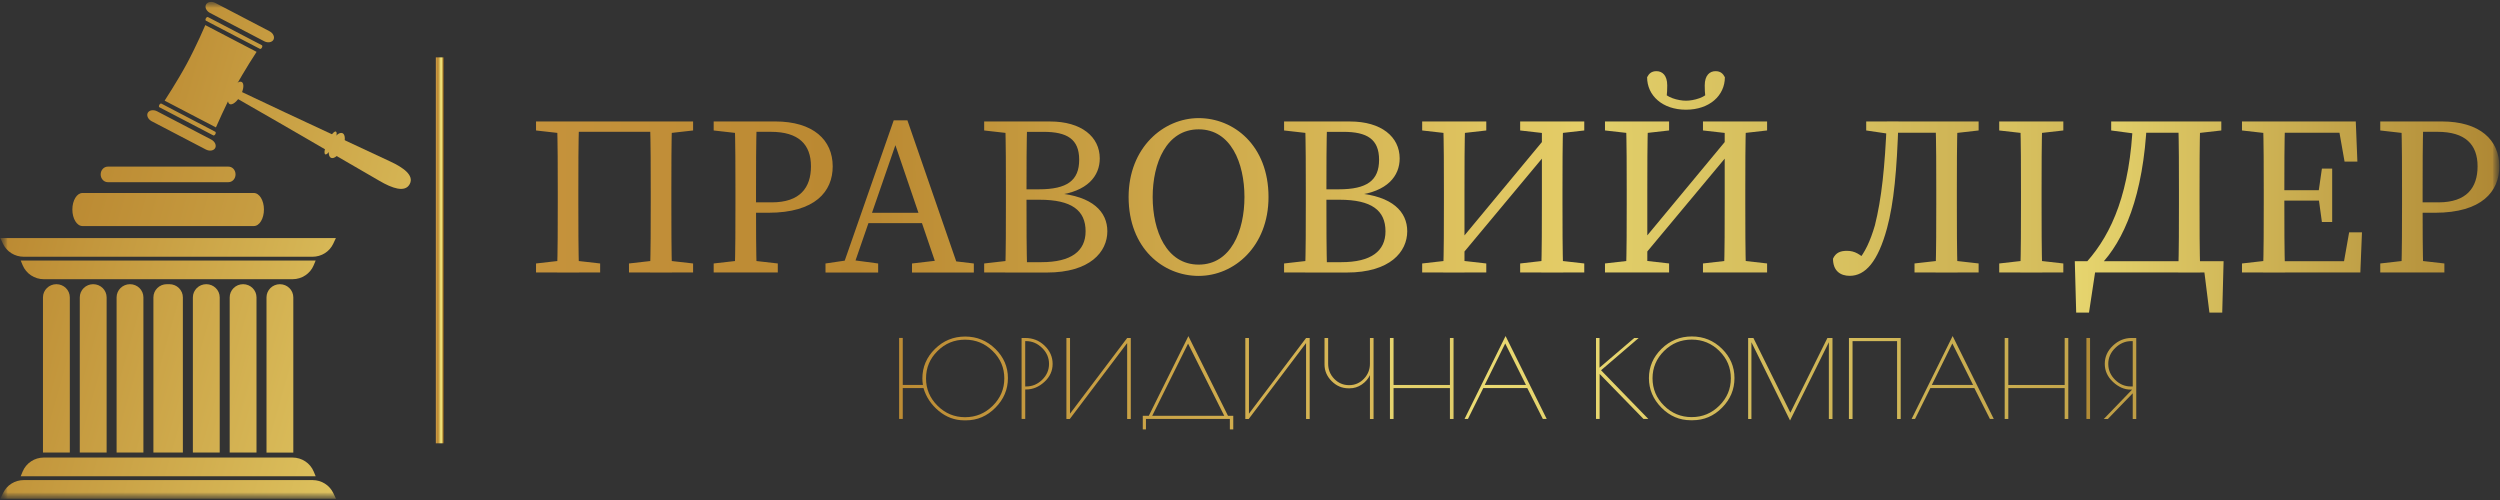 <svg width="160" height="32" viewBox="0 0 160 32" fill="none" xmlns="http://www.w3.org/2000/svg">
<rect x="0" y="0" width="160" height="32" fill="#333333" stroke="none"/>
<g clip-path="url(#clip0_666_6986)">
<mask id="mask0_666_6986" style="mask-type:luminance" maskUnits="userSpaceOnUse" x="0" y="0" width="160" height="32">
<path d="M160 0H0V32H160V0Z" fill="white"/>
</mask>
<g mask="url(#mask0_666_6986)">
<mask id="mask1_666_6986" style="mask-type:luminance" maskUnits="userSpaceOnUse" x="0" y="0" width="160" height="32">
<path d="M160 0H0V32H160V0Z" fill="white"/>
</mask>
<g mask="url(#mask1_666_6986)">
<path d="M57.544 26.812V21.629H57.776V24.635H59.067C59.044 24.488 59.032 24.35 59.032 24.22C59.032 23.489 59.301 22.858 59.839 22.33C60.376 21.803 61.019 21.539 61.769 21.539C62.517 21.539 63.162 21.801 63.7 22.327C64.237 22.852 64.507 23.477 64.507 24.199C64.507 24.922 64.241 25.555 63.706 26.093C63.173 26.633 62.544 26.902 61.819 26.902H61.714C61.11 26.902 60.565 26.701 60.081 26.3C59.598 25.899 59.271 25.411 59.103 24.836H57.776V26.812H57.544ZM64.276 24.217C64.276 23.538 64.03 22.954 63.535 22.469C63.041 21.982 62.451 21.739 61.762 21.739C61.075 21.739 60.485 21.982 59.998 22.469C59.508 22.954 59.266 23.538 59.266 24.217C59.266 24.895 59.51 25.479 60.003 25.968C60.494 26.457 61.083 26.701 61.767 26.701C62.453 26.701 63.042 26.457 63.537 25.968C64.028 25.479 64.276 24.897 64.276 24.217Z" fill="url(#paint0_linear_666_6986)"/>
<path d="M65.381 21.631H65.613C66.099 21.631 66.513 21.794 66.856 22.125C67.197 22.454 67.368 22.842 67.368 23.289C67.368 23.735 67.192 24.121 66.84 24.442C66.487 24.766 66.097 24.926 65.672 24.926H65.615V26.812H65.383L65.381 21.631ZM65.613 24.734H65.67C66.063 24.734 66.406 24.592 66.699 24.305C66.992 24.02 67.138 23.681 67.138 23.289C67.138 22.897 66.99 22.556 66.692 22.266C66.395 21.976 66.054 21.831 65.67 21.831H65.613V24.734Z" fill="url(#paint1_linear_666_6986)"/>
<path d="M72.37 21.631V26.814H72.138V21.956L68.468 26.814H68.25V21.631H68.482V26.475L72.139 21.631H72.37Z" fill="url(#paint2_linear_666_6986)"/>
<path d="M73.138 27.483V26.612H73.523L76.057 21.512L78.591 26.612H78.929V27.483H78.711V26.813H73.341V27.483H73.138ZM76.036 21.99L73.741 26.612H78.352L76.036 21.99Z" fill="url(#paint3_linear_666_6986)"/>
<path d="M83.82 21.631V26.814H83.588V21.956L79.918 26.814H79.7V21.631H79.933V26.475L83.59 21.631H83.82Z" fill="url(#paint4_linear_666_6986)"/>
<path d="M84.769 23.324V21.631H85.001V23.275C85.001 23.653 85.131 23.977 85.39 24.245C85.651 24.514 85.967 24.65 86.338 24.65C86.71 24.65 87.026 24.516 87.287 24.245C87.546 23.977 87.676 23.653 87.676 23.275V21.631H87.908V26.814H87.676V24.008C87.56 24.253 87.383 24.453 87.149 24.613C86.915 24.771 86.658 24.852 86.377 24.852H86.308C85.892 24.852 85.531 24.699 85.227 24.393C84.919 24.085 84.769 23.73 84.769 23.324Z" fill="url(#paint5_linear_666_6986)"/>
<path d="M92.795 21.631H93.027V26.814H92.795V24.838H89.188V26.814H88.956V21.631H89.188V24.638H92.795V21.631Z" fill="url(#paint6_linear_666_6986)"/>
<path d="M96.356 21.506L98.989 26.812H98.742L97.746 24.836H94.931L93.949 26.812H93.731L96.356 21.506ZM96.335 21.982L95.023 24.636H97.662L96.335 21.982Z" fill="url(#paint7_linear_666_6986)"/>
<path d="M102.144 21.631H102.369V23.532L104.593 21.631H104.874L102.467 23.697L105.492 26.812H105.183L102.376 23.931V26.812H102.144V21.631Z" fill="url(#paint8_linear_666_6986)"/>
<path d="M106.328 26.087C105.797 25.547 105.531 24.918 105.531 24.197C105.531 23.476 105.801 22.852 106.338 22.324C106.876 21.797 107.522 21.533 108.276 21.533C109.029 21.533 109.672 21.795 110.206 22.321C110.74 22.847 111.006 23.471 111.006 24.197C111.006 24.923 110.742 25.554 110.213 26.09C109.685 26.627 109.053 26.896 108.319 26.896H108.213C107.487 26.896 106.858 26.627 106.328 26.087ZM110.774 24.211C110.774 23.532 110.53 22.949 110.04 22.463C109.551 21.978 108.962 21.734 108.27 21.734C107.58 21.734 106.99 21.976 106.499 22.463C106.008 22.95 105.762 23.532 105.762 24.211C105.762 24.891 106.006 25.475 106.499 25.962C106.99 26.451 107.58 26.695 108.269 26.695C108.956 26.695 109.546 26.451 110.037 25.962C110.528 25.475 110.774 24.891 110.774 24.211Z" fill="url(#paint9_linear_666_6986)"/>
<path d="M117.279 21.631V26.814H117.047V21.902L114.563 26.911L112.091 21.902V26.814H111.881V21.631H112.218L114.583 26.413L116.954 21.631H117.279Z" fill="url(#paint10_linear_666_6986)"/>
<path d="M118.333 21.631H121.645V26.814H121.413V21.831H118.563V26.814H118.331L118.333 21.631Z" fill="url(#paint11_linear_666_6986)"/>
<path d="M124.969 21.506L127.601 26.812H127.355L126.358 24.836H123.544L122.562 26.812H122.344L124.969 21.506ZM124.949 21.982L123.637 24.636H126.276L124.949 21.982Z" fill="url(#paint12_linear_666_6986)"/>
<path d="M132.139 21.631H132.371V26.814H132.139V24.838H128.532V26.814H128.3V21.631H128.532V24.638H132.139V21.631Z" fill="url(#paint13_linear_666_6986)"/>
<path d="M133.763 26.814H133.531V21.631H133.763V26.814Z" fill="url(#paint14_linear_666_6986)"/>
<path d="M136.419 21.631H136.72V26.814H136.495V25.17L134.902 26.814H134.644L136.454 24.935H136.363C135.961 24.935 135.585 24.771 135.233 24.444C134.881 24.117 134.706 23.732 134.706 23.287C134.706 22.842 134.877 22.456 135.222 22.127C135.567 21.798 135.963 21.631 136.419 21.631ZM136.368 24.734H136.495V21.831H136.404C136.02 21.831 135.679 21.976 135.379 22.266C135.079 22.556 134.929 22.897 134.929 23.289C134.929 23.681 135.074 24.018 135.365 24.305C135.654 24.592 135.99 24.734 136.368 24.734Z" fill="url(#paint15_linear_666_6986)"/>
<path d="M34.306 7.773H36.358V8.566H36.211L34.306 8.35V7.773ZM34.306 16.862L36.211 16.645H36.504L38.409 16.862V17.438H34.306V16.862ZM35.697 12.967V12.246C35.697 10.761 35.697 9.259 35.652 7.773H37.059C37.014 9.231 37.014 10.731 37.014 12.246V12.967C37.014 14.453 37.014 15.953 37.059 17.44H35.652C35.697 15.981 35.697 14.481 35.697 12.967ZM36.358 7.773H42.306V8.436H36.358V7.773ZM40.254 16.862L42.159 16.645H42.452L44.358 16.862V17.438H40.256L40.254 16.862ZM41.647 12.967V12.246C41.647 10.761 41.647 9.259 41.602 7.773H43.009C42.967 9.231 42.967 10.731 42.967 12.246V12.967C42.967 14.453 42.967 15.953 43.009 17.44H41.602C41.647 15.981 41.647 14.481 41.647 12.967ZM42.306 7.773H44.358V8.35L42.452 8.566H42.306V7.773Z" fill="url(#paint16_linear_666_6986)"/>
<path d="M45.675 8.35V7.773H47.727V8.566H47.58L45.675 8.35ZM47.873 16.645L49.779 16.862V17.438H45.675V16.862L47.58 16.645H47.873ZM47.068 12.246C47.068 10.761 47.068 9.259 47.023 7.773H48.43C48.386 9.231 48.386 10.731 48.386 12.246V13.126C48.386 14.597 48.386 15.953 48.43 17.438H47.023C47.068 15.981 47.068 14.481 47.068 12.966V12.246ZM49.177 13.616H47.727V12.951H49.396C51.198 12.951 51.902 12.014 51.902 10.643C51.902 9.243 51.111 8.436 49.337 8.436H47.725L47.727 7.773H49.614C52.046 7.773 53.293 8.957 53.293 10.645C53.295 12.261 52.166 13.616 49.177 13.616Z" fill="url(#paint17_linear_666_6986)"/>
<path d="M52.831 16.863L54.297 16.647H54.59L56.202 16.863V17.44H52.833L52.831 16.863ZM57.197 7.703H58.075L61.445 17.442H60.083L57.138 8.8H57.475L54.486 17.442H53.797L57.197 7.703ZM55.483 13.618H59.44L59.674 14.281H55.249L55.483 13.618ZM58.368 16.863L60.215 16.647H60.508L62.325 16.863V17.44H58.368V16.863Z" fill="url(#paint18_linear_666_6986)"/>
<path d="M62.987 8.35V7.773H65.039V8.566H64.893L62.987 8.35ZM65.039 16.645V17.438H62.987V16.862L64.893 16.645H65.039ZM64.378 12.246C64.378 10.761 64.378 9.259 64.334 7.773H65.741C65.696 9.231 65.696 10.731 65.696 12.246V12.751C65.696 14.453 65.696 15.954 65.741 17.44H64.334C64.378 15.983 64.378 14.483 64.378 12.967V12.246ZM65.039 12.116H66.489C68.291 12.116 69.068 11.554 69.068 10.226C69.068 8.899 68.291 8.438 66.782 8.438H65.039V7.773L67.207 7.775C69.214 7.775 70.385 8.756 70.385 10.142C70.385 11.267 69.594 12.262 67.646 12.492V12.362C69.932 12.551 70.87 13.56 70.87 14.801C70.87 16.115 69.771 17.442 67.002 17.442H65.039V16.779H66.652C68.557 16.779 69.478 16.072 69.478 14.803C69.478 13.461 68.585 12.783 66.534 12.783H65.039V12.116Z" fill="url(#paint19_linear_666_6986)"/>
<path d="M81.185 12.608C81.185 15.768 78.987 17.658 76.715 17.658C74.444 17.658 72.231 15.898 72.231 12.608C72.231 9.449 74.458 7.559 76.715 7.559C78.972 7.559 81.185 9.319 81.185 12.608ZM76.715 16.935C78.781 16.935 79.645 14.771 79.645 12.607C79.645 10.442 78.781 8.278 76.715 8.278C74.649 8.278 73.771 10.442 73.771 12.607C73.771 14.771 74.649 16.935 76.715 16.935Z" fill="url(#paint20_linear_666_6986)"/>
<path d="M82.181 8.35V7.773H84.233V8.566H84.086L82.181 8.35ZM84.233 16.645V17.438H82.181V16.862L84.086 16.645H84.233ZM83.572 12.246C83.572 10.761 83.572 9.259 83.527 7.773H84.934C84.89 9.231 84.89 10.731 84.89 12.246V12.751C84.89 14.453 84.89 15.954 84.934 17.44H83.527C83.572 15.983 83.572 14.483 83.572 12.967V12.246ZM84.233 12.116H85.682C87.484 12.116 88.261 11.554 88.261 10.226C88.261 8.899 87.484 8.438 85.975 8.438H84.233V7.773L86.4 7.775C88.407 7.775 89.579 8.756 89.579 10.142C89.579 11.267 88.788 12.262 86.84 12.492V12.362C89.125 12.551 90.063 13.56 90.063 14.801C90.063 16.115 88.965 17.442 86.195 17.442H84.233V16.779H85.845C87.751 16.779 88.671 16.072 88.671 14.803C88.671 13.461 87.779 12.783 85.727 12.783H84.233V12.116Z" fill="url(#paint21_linear_666_6986)"/>
<path d="M91.019 7.773H95.122V8.35L93.217 8.566H92.924L91.019 8.35V7.773ZM91.019 16.862L92.924 16.645H93.217L95.122 16.862V17.438H91.019V16.862ZM92.41 12.967V12.246C92.41 10.761 92.41 9.259 92.365 7.773H93.772C93.727 9.231 93.727 10.731 93.727 12.246V17.44H92.365C92.41 15.981 92.41 14.481 92.41 12.967ZM92.908 16.053L99.501 8.104V9.171L92.908 17.078V16.053ZM97.29 7.773H101.393V8.35L99.488 8.566H99.195L97.29 8.35V7.773ZM97.29 16.862L99.195 16.645H99.488L101.393 16.862V17.438H97.29V16.862ZM98.681 12.679V7.773H100.044C99.999 9.231 99.999 10.731 99.999 12.246V12.967C99.999 14.453 99.999 15.953 100.044 17.44H98.636C98.681 15.981 98.681 14.481 98.681 12.679Z" fill="url(#paint22_linear_666_6986)"/>
<path d="M102.719 7.772H106.822V8.349L104.917 8.565H104.624L102.719 8.349V7.772ZM102.719 16.861L104.624 16.644H104.917L106.822 16.861V17.437H102.719V16.861ZM104.11 12.966V12.245C104.11 10.759 104.11 9.258 104.065 7.772H105.472C105.428 9.23 105.428 10.73 105.428 12.245V17.439H104.065C104.11 15.98 104.11 14.48 104.11 12.966ZM104.608 16.052L111.201 8.103V9.17L104.608 17.077V16.052ZM105.415 4.943C105.531 4.713 105.694 4.555 106.015 4.555C106.381 4.555 106.703 4.815 106.703 5.464C106.703 6.026 106.658 6.243 106.585 6.647L106.394 5.81C106.599 6.229 107.405 6.445 107.903 6.445C108.401 6.445 109.206 6.229 109.412 5.81L109.221 6.647C109.147 6.243 109.103 6.026 109.103 5.464C109.103 4.815 109.426 4.555 109.792 4.555C110.113 4.555 110.276 4.713 110.392 4.943C110.392 6.112 109.41 7.021 107.901 7.021C106.392 7.021 105.415 6.112 105.415 4.943ZM108.99 7.772H113.094V8.349L111.189 8.565H110.896L108.99 8.349V7.772ZM108.99 16.861L110.896 16.644H111.189L113.094 16.861V17.437H108.99V16.861ZM110.381 12.678V7.772H111.744C111.699 9.23 111.699 10.73 111.699 12.245V12.966C111.699 14.452 111.699 15.952 111.744 17.439H110.337C110.381 15.98 110.381 14.48 110.381 12.678Z" fill="url(#paint23_linear_666_6986)"/>
<path d="M118.207 16.053C118.72 16.053 119.041 16.283 119.511 16.701H118.88C119.334 16.211 119.7 15.432 119.993 14.423C120.418 12.735 120.637 10.687 120.755 7.771H121.502C121.4 10.917 121.209 12.979 120.769 14.609C120.184 16.758 119.377 17.653 118.382 17.653C117.782 17.653 117.312 17.336 117.312 16.556C117.489 16.169 117.782 16.053 118.207 16.053ZM119.437 7.773H121.196V8.566H120.904L119.437 8.35V7.773ZM121.196 7.773H124.58V8.494H121.194L121.196 7.773ZM122.529 16.861L124.434 16.645H124.727L126.632 16.861V17.438H122.529V16.861ZM123.921 12.967V12.246C123.921 10.731 123.921 9.231 123.877 7.773H125.284C125.239 9.259 125.239 10.759 125.239 12.246V12.967C125.239 14.483 125.239 15.982 125.284 17.44H123.877C123.921 15.953 123.921 14.453 123.921 12.967ZM124.58 7.773H126.632V8.35L124.727 8.566H124.58V7.773Z" fill="url(#paint24_linear_666_6986)"/>
<path d="M127.95 8.35V7.773H132.053V8.35L130.148 8.566H129.855L127.95 8.35ZM130.148 16.645L132.053 16.862V17.438H127.95V16.862L129.855 16.645H130.148ZM129.343 12.246C129.343 10.761 129.343 9.259 129.298 7.773H130.705C130.661 9.231 130.661 10.731 130.661 12.246V12.967C130.661 14.453 130.661 15.953 130.705 17.44H129.298C129.343 15.983 129.343 14.483 129.343 12.967V12.246Z" fill="url(#paint25_linear_666_6986)"/>
<path d="M132.787 16.718H142.31L142.223 20.007H141.403L140.993 16.718L141.637 17.438H133.446L134.194 16.718L133.696 20.007H132.876L132.787 16.718ZM136.508 7.773H137.402C137.182 12.535 135.935 15.42 134.369 17.02L133.564 16.746C135.189 14.914 136.334 12.231 136.508 7.773ZM135.116 7.773H136.858V8.566H136.742L135.116 8.35V7.773ZM136.858 7.773H140.114V8.494H136.86L136.858 7.773ZM139.453 12.967V12.246C139.453 10.731 139.453 9.231 139.409 7.773H140.816C140.771 9.259 140.771 10.759 140.771 12.246V12.967C140.771 14.483 140.771 15.983 140.816 17.44H139.409C139.453 15.953 139.453 14.453 139.453 12.967ZM140.114 7.773H142.164V8.35L140.258 8.566H140.112L140.114 7.773Z" fill="url(#paint26_linear_666_6986)"/>
<path d="M143.487 8.35V7.773H145.539V8.566H145.393L143.487 8.35ZM145.539 16.645V17.438H143.487V16.862L145.393 16.645H145.539ZM144.88 12.246C144.88 10.761 144.88 9.259 144.835 7.773H146.243C146.198 9.231 146.198 10.731 146.198 12.246V12.795C146.198 14.455 146.198 15.954 146.243 17.44H144.835C144.88 15.983 144.88 14.483 144.88 12.967V12.246ZM149.598 7.773L150.257 8.494H145.539V7.773H150.77L150.873 10.341H150.052L149.598 7.773ZM148.85 12.837H145.539V12.174H148.85V12.837ZM151.166 14.871L151.062 17.438H145.539V16.718H150.55L149.891 17.438L150.345 14.871H151.166ZM148.382 12.319L148.602 10.789H149.26V14.209H148.602L148.382 12.607V12.319Z" fill="url(#paint27_linear_666_6986)"/>
<path d="M152.337 8.35V7.773H154.389V8.566H154.242L152.337 8.35ZM154.535 16.645L156.44 16.862V17.438H152.337V16.862L154.242 16.645H154.535ZM153.73 12.246C153.73 10.761 153.73 9.259 153.685 7.773H155.092C155.048 9.231 155.048 10.731 155.048 12.246V13.126C155.048 14.597 155.048 15.953 155.092 17.438H153.685C153.73 15.981 153.73 14.481 153.73 12.966V12.246ZM155.84 13.616H154.39V12.951H156.06C157.862 12.951 158.565 12.014 158.565 10.643C158.565 9.243 157.774 8.436 156.001 8.436H154.389V7.773H156.278C158.71 7.773 159.956 8.957 159.956 10.645C159.956 12.261 158.828 13.616 155.84 13.616Z" fill="url(#paint28_linear_666_6986)"/>
<path d="M28.395 3.672H27.894V28.372H28.395V3.672Z" fill="url(#paint29_linear_666_6986)"/>
<path d="M15.075 11.162C15.075 11.436 14.872 11.659 14.622 11.659H6.897C6.647 11.659 6.443 11.436 6.443 11.162C6.443 10.886 6.647 10.664 6.897 10.664H14.622C14.872 10.662 15.075 10.886 15.075 11.162Z" fill="url(#paint30_linear_666_6986)"/>
<path d="M16.892 13.41C16.892 13.994 16.604 14.467 16.247 14.467H5.276C4.92 14.467 4.631 13.994 4.631 13.41C4.631 12.826 4.92 12.352 5.276 12.352H16.247C16.602 12.353 16.892 12.826 16.892 13.41Z" fill="url(#paint31_linear_666_6986)"/>
<path d="M15.006 5.677C14.44 6.726 13.819 8.154 13.819 8.154L12.178 7.298L10.537 6.442C10.537 6.442 11.387 5.135 11.953 4.084C12.587 2.906 13.14 1.606 13.14 1.606L14.781 2.463L16.422 3.319C16.422 3.319 15.64 4.499 15.006 5.677ZM16.764 3.046C16.799 2.981 16.796 2.913 16.756 2.893L13.308 1.093C13.271 1.074 13.21 1.109 13.176 1.174C13.14 1.239 13.144 1.307 13.183 1.327L16.631 3.125C16.669 3.148 16.73 3.111 16.764 3.046ZM17.503 2.54C17.597 2.364 17.483 2.122 17.247 1.998L13.785 0.191C13.549 0.068 13.281 0.112 13.187 0.288C13.092 0.464 13.206 0.706 13.442 0.829L16.904 2.637C17.14 2.76 17.406 2.718 17.503 2.54ZM13.783 8.585C13.817 8.52 13.815 8.451 13.776 8.432L10.328 6.631C10.288 6.612 10.229 6.647 10.195 6.712C10.16 6.777 10.163 6.846 10.201 6.865L13.649 8.664C13.688 8.687 13.747 8.65 13.783 8.585ZM13.772 9.473C13.867 9.297 13.753 9.054 13.519 8.931L10.056 7.124C9.821 7.001 9.553 7.045 9.458 7.22C9.363 7.396 9.478 7.639 9.713 7.762L13.176 9.569C13.41 9.691 13.678 9.649 13.772 9.473Z" fill="url(#paint32_linear_666_6986)"/>
<path d="M24.972 10.333C20.064 8.056 15.903 6.096 13.113 4.773L12.969 5.041C15.646 6.572 19.628 8.861 24.299 11.583C25.088 12.042 25.917 12.348 26.221 11.784C26.524 11.221 25.801 10.716 24.972 10.333Z" fill="url(#paint33_linear_666_6986)"/>
<path d="M15.389 6.115C15.175 6.506 14.864 6.75 14.695 6.66C14.525 6.571 14.559 6.18 14.773 5.79C14.988 5.4 15.298 5.155 15.468 5.245C15.638 5.335 15.604 5.725 15.389 6.115Z" fill="url(#paint34_linear_666_6986)"/>
<path d="M21.347 9.235C21.159 9.639 20.922 9.928 20.818 9.88C20.713 9.833 20.781 9.467 20.968 9.064C21.156 8.66 21.392 8.372 21.497 8.419C21.602 8.465 21.534 8.831 21.347 9.235Z" fill="url(#paint35_linear_666_6986)"/>
<path d="M21.915 9.476C21.712 9.912 21.385 10.193 21.187 10.102C20.987 10.012 20.987 9.585 21.19 9.149C21.394 8.713 21.719 8.432 21.921 8.523C22.119 8.613 22.117 9.04 21.915 9.476Z" fill="url(#paint36_linear_666_6986)"/>
<path d="M18.723 17.869H2.804C2.209 17.869 1.673 17.514 1.448 16.971L1.325 16.674H20.202L20.079 16.971C19.856 17.514 19.32 17.869 18.723 17.869Z" fill="url(#paint37_linear_666_6986)"/>
<path d="M20.001 16.432H1.517C0.947 16.432 0.429 16.107 0.188 15.597L0.019 15.236H21.497L21.328 15.597C21.09 16.107 20.572 16.432 20.001 16.432Z" fill="url(#paint38_linear_666_6986)"/>
<path d="M2.804 29.283H18.723C19.318 29.283 19.854 29.638 20.079 30.182L20.202 30.479H1.325L1.448 30.182C1.672 29.638 2.207 29.283 2.804 29.283Z" fill="url(#paint39_linear_666_6986)"/>
<path d="M1.521 30.725H20.005C20.575 30.725 21.092 31.05 21.333 31.56L21.503 31.92H0.024L0.194 31.56C0.433 31.05 0.951 30.725 1.521 30.725Z" fill="url(#paint40_linear_666_6986)"/>
<path d="M13.203 18.188C12.728 18.188 12.344 18.566 12.344 19.032V28.964H14.062V19.032C14.06 18.566 13.676 18.188 13.203 18.188Z" fill="url(#paint41_linear_666_6986)"/>
<path d="M15.559 18.188C15.084 18.188 14.7 18.566 14.7 19.032V28.964H16.416V19.032C16.416 18.566 16.032 18.188 15.559 18.188Z" fill="url(#paint42_linear_666_6986)"/>
<path d="M18.772 19.034C18.772 18.567 18.388 18.189 17.914 18.189C17.439 18.189 17.056 18.567 17.056 19.034V28.966H18.772V19.034Z" fill="url(#paint43_linear_666_6986)"/>
<path d="M3.609 18.188C3.134 18.188 2.75 18.566 2.75 19.032V28.964H4.468V19.032C4.468 18.566 4.084 18.188 3.609 18.188Z" fill="url(#paint44_linear_666_6986)"/>
<path d="M5.965 18.188C5.49 18.188 5.106 18.566 5.106 19.032V28.964H6.824V19.032C6.824 18.566 6.439 18.188 5.965 18.188Z" fill="url(#paint45_linear_666_6986)"/>
<path d="M8.321 18.188C7.846 18.188 7.462 18.566 7.462 19.032V28.964H9.178V19.032C9.178 18.566 8.794 18.188 8.321 18.188Z" fill="url(#paint46_linear_666_6986)"/>
<path d="M10.843 18.188C10.815 18.188 10.786 18.189 10.759 18.191C10.731 18.188 10.704 18.188 10.675 18.188C10.202 18.188 9.818 18.566 9.818 19.032V28.964H11.704V19.032C11.702 18.566 11.317 18.188 10.843 18.188Z" fill="url(#paint47_linear_666_6986)"/>
</g>
</g>
</g>
<defs>
<linearGradient id="paint0_linear_666_6986" x1="12.371" y1="24.22" x2="174.791" y2="24.22" gradientUnits="userSpaceOnUse">
<stop stop-color="#D29E48"/>
<stop offset="0.261" stop-color="#BA8831"/>
<stop offset="0.685" stop-color="#F9EF82"/>
<stop offset="1" stop-color="#905D14"/>
</linearGradient>
<linearGradient id="paint1_linear_666_6986" x1="12.369" y1="24.222" x2="174.788" y2="24.222" gradientUnits="userSpaceOnUse">
<stop stop-color="#D29E48"/>
<stop offset="0.261" stop-color="#BA8831"/>
<stop offset="0.685" stop-color="#F9EF82"/>
<stop offset="1" stop-color="#905D14"/>
</linearGradient>
<linearGradient id="paint2_linear_666_6986" x1="12.374" y1="24.222" x2="174.794" y2="24.222" gradientUnits="userSpaceOnUse">
<stop stop-color="#D29E48"/>
<stop offset="0.261" stop-color="#BA8831"/>
<stop offset="0.685" stop-color="#F9EF82"/>
<stop offset="1" stop-color="#905D14"/>
</linearGradient>
<linearGradient id="paint3_linear_666_6986" x1="12.37" y1="24.497" x2="174.789" y2="24.497" gradientUnits="userSpaceOnUse">
<stop stop-color="#D29E48"/>
<stop offset="0.261" stop-color="#BA8831"/>
<stop offset="0.685" stop-color="#F9EF82"/>
<stop offset="1" stop-color="#905D14"/>
</linearGradient>
<linearGradient id="paint4_linear_666_6986" x1="12.37" y1="24.222" x2="174.789" y2="24.222" gradientUnits="userSpaceOnUse">
<stop stop-color="#D29E48"/>
<stop offset="0.261" stop-color="#BA8831"/>
<stop offset="0.685" stop-color="#F9EF82"/>
<stop offset="1" stop-color="#905D14"/>
</linearGradient>
<linearGradient id="paint5_linear_666_6986" x1="12.371" y1="24.222" x2="174.79" y2="24.222" gradientUnits="userSpaceOnUse">
<stop stop-color="#D29E48"/>
<stop offset="0.261" stop-color="#BA8831"/>
<stop offset="0.685" stop-color="#F9EF82"/>
<stop offset="1" stop-color="#905D14"/>
</linearGradient>
<linearGradient id="paint6_linear_666_6986" x1="12.369" y1="24.222" x2="174.787" y2="24.222" gradientUnits="userSpaceOnUse">
<stop stop-color="#D29E48"/>
<stop offset="0.261" stop-color="#BA8831"/>
<stop offset="0.346" stop-color="#F9EF82"/>
<stop offset="1" stop-color="#905D14"/>
</linearGradient>
<linearGradient id="paint7_linear_666_6986" x1="12.373" y1="24.16" x2="174.792" y2="24.16" gradientUnits="userSpaceOnUse">
<stop stop-color="#D29E48"/>
<stop offset="0.261" stop-color="#BA8831"/>
<stop offset="0.428" stop-color="#F9EF82"/>
<stop offset="1" stop-color="#905D14"/>
</linearGradient>
<linearGradient id="paint8_linear_666_6986" x1="12.369" y1="24.222" x2="174.789" y2="24.222" gradientUnits="userSpaceOnUse">
<stop stop-color="#D29E48"/>
<stop offset="0.261" stop-color="#BA8831"/>
<stop offset="0.462" stop-color="#F9EF82"/>
<stop offset="1" stop-color="#905D14"/>
</linearGradient>
<linearGradient id="paint9_linear_666_6986" x1="12.375" y1="24.214" x2="174.794" y2="24.214" gradientUnits="userSpaceOnUse">
<stop stop-color="#D29E48"/>
<stop offset="0.261" stop-color="#BA8831"/>
<stop offset="0.365" stop-color="#F9EF82"/>
<stop offset="1" stop-color="#905D14"/>
</linearGradient>
<linearGradient id="paint10_linear_666_6986" x1="12.374" y1="24.271" x2="174.793" y2="24.271" gradientUnits="userSpaceOnUse">
<stop stop-color="#D29E48"/>
<stop offset="0.261" stop-color="#BA8831"/>
<stop offset="0.409" stop-color="#F9EF82"/>
<stop offset="1" stop-color="#905D14"/>
</linearGradient>
<linearGradient id="paint11_linear_666_6986" x1="12.375" y1="24.222" x2="174.793" y2="24.222" gradientUnits="userSpaceOnUse">
<stop stop-color="#D29E48"/>
<stop offset="0.261" stop-color="#BA8831"/>
<stop offset="0.462" stop-color="#F9EF82"/>
<stop offset="1" stop-color="#905D14"/>
</linearGradient>
<linearGradient id="paint12_linear_666_6986" x1="12.373" y1="24.16" x2="174.792" y2="24.16" gradientUnits="userSpaceOnUse">
<stop stop-color="#D29E48"/>
<stop offset="0.261" stop-color="#BA8831"/>
<stop offset="0.447" stop-color="#F9EF82"/>
<stop offset="1" stop-color="#905D14"/>
</linearGradient>
<linearGradient id="paint13_linear_666_6986" x1="12.37" y1="24.222" x2="174.789" y2="24.222" gradientUnits="userSpaceOnUse">
<stop stop-color="#D29E48"/>
<stop offset="0.261" stop-color="#BA8831"/>
<stop offset="0.476" stop-color="#F9EF82"/>
<stop offset="1" stop-color="#905D14"/>
</linearGradient>
<linearGradient id="paint14_linear_666_6986" x1="12.39" y1="24.222" x2="174.786" y2="24.222" gradientUnits="userSpaceOnUse">
<stop stop-color="#D29E48"/>
<stop offset="0.261" stop-color="#BA8831"/>
<stop offset="0.524" stop-color="#F9EF82"/>
<stop offset="0.626" stop-color="#C1A147"/>
<stop offset="1" stop-color="#905D14"/>
</linearGradient>
<linearGradient id="paint15_linear_666_6986" x1="12.374" y1="24.222" x2="174.794" y2="24.222" gradientUnits="userSpaceOnUse">
<stop stop-color="#D29E48"/>
<stop offset="0.261" stop-color="#BA8831"/>
<stop offset="0.466" stop-color="#F9EF82"/>
<stop offset="1" stop-color="#905D14"/>
</linearGradient>
<linearGradient id="paint16_linear_666_6986" x1="12.372" y1="12.606" x2="174.791" y2="12.606" gradientUnits="userSpaceOnUse">
<stop stop-color="#D29E48"/>
<stop offset="0.261" stop-color="#BA8831"/>
<stop offset="0.685" stop-color="#F9EF82"/>
<stop offset="1" stop-color="#905D14"/>
</linearGradient>
<linearGradient id="paint17_linear_666_6986" x1="12.37" y1="12.606" x2="174.789" y2="12.606" gradientUnits="userSpaceOnUse">
<stop stop-color="#D29E48"/>
<stop offset="0.261" stop-color="#BA8831"/>
<stop offset="0.685" stop-color="#F9EF82"/>
<stop offset="1" stop-color="#905D14"/>
</linearGradient>
<linearGradient id="paint18_linear_666_6986" x1="12.373" y1="12.572" x2="174.792" y2="12.572" gradientUnits="userSpaceOnUse">
<stop stop-color="#D29E48"/>
<stop offset="0.261" stop-color="#BA8831"/>
<stop offset="0.685" stop-color="#F9EF82"/>
<stop offset="1" stop-color="#905D14"/>
</linearGradient>
<linearGradient id="paint19_linear_666_6986" x1="12.373" y1="12.606" x2="174.792" y2="12.606" gradientUnits="userSpaceOnUse">
<stop stop-color="#D29E48"/>
<stop offset="0.261" stop-color="#BA8831"/>
<stop offset="0.685" stop-color="#F9EF82"/>
<stop offset="1" stop-color="#905D14"/>
</linearGradient>
<linearGradient id="paint20_linear_666_6986" x1="12.371" y1="12.608" x2="174.791" y2="12.608" gradientUnits="userSpaceOnUse">
<stop stop-color="#D29E48"/>
<stop offset="0.261" stop-color="#BA8831"/>
<stop offset="0.685" stop-color="#F9EF82"/>
<stop offset="1" stop-color="#905D14"/>
</linearGradient>
<linearGradient id="paint21_linear_666_6986" x1="12.369" y1="12.606" x2="174.788" y2="12.606" gradientUnits="userSpaceOnUse">
<stop stop-color="#D29E48"/>
<stop offset="0.261" stop-color="#BA8831"/>
<stop offset="0.685" stop-color="#F9EF82"/>
<stop offset="1" stop-color="#905D14"/>
</linearGradient>
<linearGradient id="paint22_linear_666_6986" x1="12.369" y1="12.606" x2="174.789" y2="12.606" gradientUnits="userSpaceOnUse">
<stop stop-color="#D29E48"/>
<stop offset="0.261" stop-color="#BA8831"/>
<stop offset="0.685" stop-color="#F9EF82"/>
<stop offset="1" stop-color="#905D14"/>
</linearGradient>
<linearGradient id="paint23_linear_666_6986" x1="12.375" y1="10.996" x2="174.794" y2="10.996" gradientUnits="userSpaceOnUse">
<stop stop-color="#D29E48"/>
<stop offset="0.428" stop-color="#F9EF82"/>
<stop offset="1" stop-color="#905D14"/>
<stop offset="1" stop-color="#BA8831"/>
</linearGradient>
<linearGradient id="paint24_linear_666_6986" x1="12.372" y1="12.714" x2="174.79" y2="12.714" gradientUnits="userSpaceOnUse">
<stop stop-color="#D29E48"/>
<stop offset="0.261" stop-color="#BA8831"/>
<stop offset="0.49" stop-color="#F9EF82"/>
<stop offset="1" stop-color="#905D14"/>
</linearGradient>
<linearGradient id="paint25_linear_666_6986" x1="12.371" y1="12.606" x2="174.789" y2="12.606" gradientUnits="userSpaceOnUse">
<stop stop-color="#D29E48"/>
<stop offset="0.261" stop-color="#BA8831"/>
<stop offset="0.587" stop-color="#F9EF82"/>
<stop offset="1" stop-color="#905D14"/>
</linearGradient>
<linearGradient id="paint26_linear_666_6986" x1="12.37" y1="13.89" x2="174.788" y2="13.89" gradientUnits="userSpaceOnUse">
<stop stop-color="#D29E48"/>
<stop offset="0.261" stop-color="#BA8831"/>
<stop offset="0.685" stop-color="#F9EF82"/>
<stop offset="1" stop-color="#905D14"/>
</linearGradient>
<linearGradient id="paint27_linear_666_6986" x1="12.374" y1="12.606" x2="174.792" y2="12.606" gradientUnits="userSpaceOnUse">
<stop stop-color="#D29E48"/>
<stop offset="0.261" stop-color="#BA8831"/>
<stop offset="0.685" stop-color="#F9EF82"/>
<stop offset="1" stop-color="#905D14"/>
</linearGradient>
<linearGradient id="paint28_linear_666_6986" x1="12.371" y1="12.606" x2="174.79" y2="12.606" gradientUnits="userSpaceOnUse">
<stop stop-color="#D29E48"/>
<stop offset="0.261" stop-color="#BA8831"/>
<stop offset="0.685" stop-color="#F9EF82"/>
<stop offset="1" stop-color="#905D14"/>
</linearGradient>
<linearGradient id="paint29_linear_666_6986" x1="27.895" y1="16.021" x2="28.397" y2="16.021" gradientUnits="userSpaceOnUse">
<stop stop-color="#D29E48"/>
<stop offset="0.261" stop-color="#BA8831"/>
<stop offset="0.685" stop-color="#F9EF82"/>
<stop offset="1" stop-color="#905D14"/>
</linearGradient>
<linearGradient id="paint30_linear_666_6986" x1="-34.771" y1="-1.338" x2="113.456" y2="40.635" gradientUnits="userSpaceOnUse">
<stop stop-color="#D29E48"/>
<stop offset="0.261" stop-color="#BA8831"/>
<stop offset="0.685" stop-color="#F9EF82"/>
<stop offset="1" stop-color="#905D14"/>
</linearGradient>
<linearGradient id="paint31_linear_666_6986" x1="-35.36" y1="0.748" x2="112.867" y2="42.721" gradientUnits="userSpaceOnUse">
<stop stop-color="#D29E48"/>
<stop offset="0.261" stop-color="#BA8831"/>
<stop offset="0.685" stop-color="#F9EF82"/>
<stop offset="1" stop-color="#905D14"/>
</linearGradient>
<linearGradient id="paint32_linear_666_6986" x1="-19.405" y1="-4.148" x2="84.926" y2="25.395" gradientUnits="userSpaceOnUse">
<stop stop-color="#D29E48"/>
<stop offset="0.261" stop-color="#BA8831"/>
<stop offset="0.685" stop-color="#F9EF82"/>
<stop offset="1" stop-color="#905D14"/>
</linearGradient>
<linearGradient id="paint33_linear_666_6986" x1="-19.921" y1="-2.336" x2="84.41" y2="27.206" gradientUnits="userSpaceOnUse">
<stop stop-color="#D29E48"/>
<stop offset="0.261" stop-color="#BA8831"/>
<stop offset="0.685" stop-color="#F9EF82"/>
<stop offset="1" stop-color="#905D14"/>
</linearGradient>
<linearGradient id="paint34_linear_666_6986" x1="-19.574" y1="-3.56" x2="84.756" y2="25.982" gradientUnits="userSpaceOnUse">
<stop stop-color="#D29E48"/>
<stop offset="0.261" stop-color="#BA8831"/>
<stop offset="0.685" stop-color="#F9EF82"/>
<stop offset="1" stop-color="#905D14"/>
</linearGradient>
<linearGradient id="paint35_linear_666_6986" x1="-19.974" y1="-2.142" x2="84.357" y2="27.402" gradientUnits="userSpaceOnUse">
<stop stop-color="#D29E48"/>
<stop offset="0.261" stop-color="#BA8831"/>
<stop offset="0.685" stop-color="#F9EF82"/>
<stop offset="1" stop-color="#905D14"/>
</linearGradient>
<linearGradient id="paint36_linear_666_6986" x1="-19.987" y1="-2.091" x2="84.343" y2="27.452" gradientUnits="userSpaceOnUse">
<stop stop-color="#D29E48"/>
<stop offset="0.261" stop-color="#BA8831"/>
<stop offset="0.685" stop-color="#F9EF82"/>
<stop offset="1" stop-color="#905D14"/>
</linearGradient>
<linearGradient id="paint37_linear_666_6986" x1="-27.639" y1="6.554" x2="76.692" y2="36.097" gradientUnits="userSpaceOnUse">
<stop stop-color="#D29E48"/>
<stop offset="0.261" stop-color="#BA8831"/>
<stop offset="0.685" stop-color="#F9EF82"/>
<stop offset="1" stop-color="#905D14"/>
</linearGradient>
<linearGradient id="paint38_linear_666_6986" x1="-27.265" y1="5.218" x2="77.065" y2="34.761" gradientUnits="userSpaceOnUse">
<stop stop-color="#D29E48"/>
<stop offset="0.261" stop-color="#BA8831"/>
<stop offset="0.685" stop-color="#F9EF82"/>
<stop offset="1" stop-color="#905D14"/>
</linearGradient>
<linearGradient id="paint39_linear_666_6986" x1="-31.046" y1="18.579" x2="73.285" y2="48.122" gradientUnits="userSpaceOnUse">
<stop stop-color="#D29E48"/>
<stop offset="0.261" stop-color="#BA8831"/>
<stop offset="0.685" stop-color="#F9EF82"/>
<stop offset="1" stop-color="#905D14"/>
</linearGradient>
<linearGradient id="paint40_linear_666_6986" x1="-31.424" y1="19.919" x2="72.907" y2="49.462" gradientUnits="userSpaceOnUse">
<stop stop-color="#D29E48"/>
<stop offset="0.261" stop-color="#BA8831"/>
<stop offset="0.685" stop-color="#F9EF82"/>
<stop offset="1" stop-color="#905D14"/>
</linearGradient>
<linearGradient id="paint41_linear_666_6986" x1="-29.195" y1="12.039" x2="75.136" y2="41.582" gradientUnits="userSpaceOnUse">
<stop stop-color="#D29E48"/>
<stop offset="0.261" stop-color="#BA8831"/>
<stop offset="0.685" stop-color="#F9EF82"/>
<stop offset="1" stop-color="#905D14"/>
</linearGradient>
<linearGradient id="paint42_linear_666_6986" x1="-29.025" y1="11.439" x2="75.307" y2="40.983" gradientUnits="userSpaceOnUse">
<stop stop-color="#D29E48"/>
<stop offset="0.261" stop-color="#BA8831"/>
<stop offset="0.685" stop-color="#F9EF82"/>
<stop offset="1" stop-color="#905D14"/>
</linearGradient>
<linearGradient id="paint43_linear_666_6986" x1="-28.856" y1="10.839" x2="75.475" y2="40.382" gradientUnits="userSpaceOnUse">
<stop stop-color="#D29E48"/>
<stop offset="0.261" stop-color="#BA8831"/>
<stop offset="0.685" stop-color="#F9EF82"/>
<stop offset="1" stop-color="#905D14"/>
</linearGradient>
<linearGradient id="paint44_linear_666_6986" x1="-29.886" y1="14.483" x2="74.445" y2="44.026" gradientUnits="userSpaceOnUse">
<stop stop-color="#D29E48"/>
<stop offset="0.261" stop-color="#BA8831"/>
<stop offset="0.685" stop-color="#F9EF82"/>
<stop offset="1" stop-color="#905D14"/>
</linearGradient>
<linearGradient id="paint45_linear_666_6986" x1="-29.717" y1="13.883" x2="74.614" y2="43.426" gradientUnits="userSpaceOnUse">
<stop stop-color="#D29E48"/>
<stop offset="0.261" stop-color="#BA8831"/>
<stop offset="0.685" stop-color="#F9EF82"/>
<stop offset="1" stop-color="#905D14"/>
</linearGradient>
<linearGradient id="paint46_linear_666_6986" x1="-29.549" y1="13.283" x2="74.782" y2="42.825" gradientUnits="userSpaceOnUse">
<stop stop-color="#D29E48"/>
<stop offset="0.261" stop-color="#BA8831"/>
<stop offset="0.685" stop-color="#F9EF82"/>
<stop offset="1" stop-color="#905D14"/>
</linearGradient>
<linearGradient id="paint47_linear_666_6986" x1="-29.374" y1="12.661" x2="74.958" y2="42.204" gradientUnits="userSpaceOnUse">
<stop stop-color="#D29E48"/>
<stop offset="0.261" stop-color="#BA8831"/>
<stop offset="0.685" stop-color="#F9EF82"/>
<stop offset="1" stop-color="#905D14"/>
</linearGradient>
<clipPath id="clip0_666_6986">
<rect width="160" height="32" fill="white"/>
</clipPath>
</defs>
</svg>
